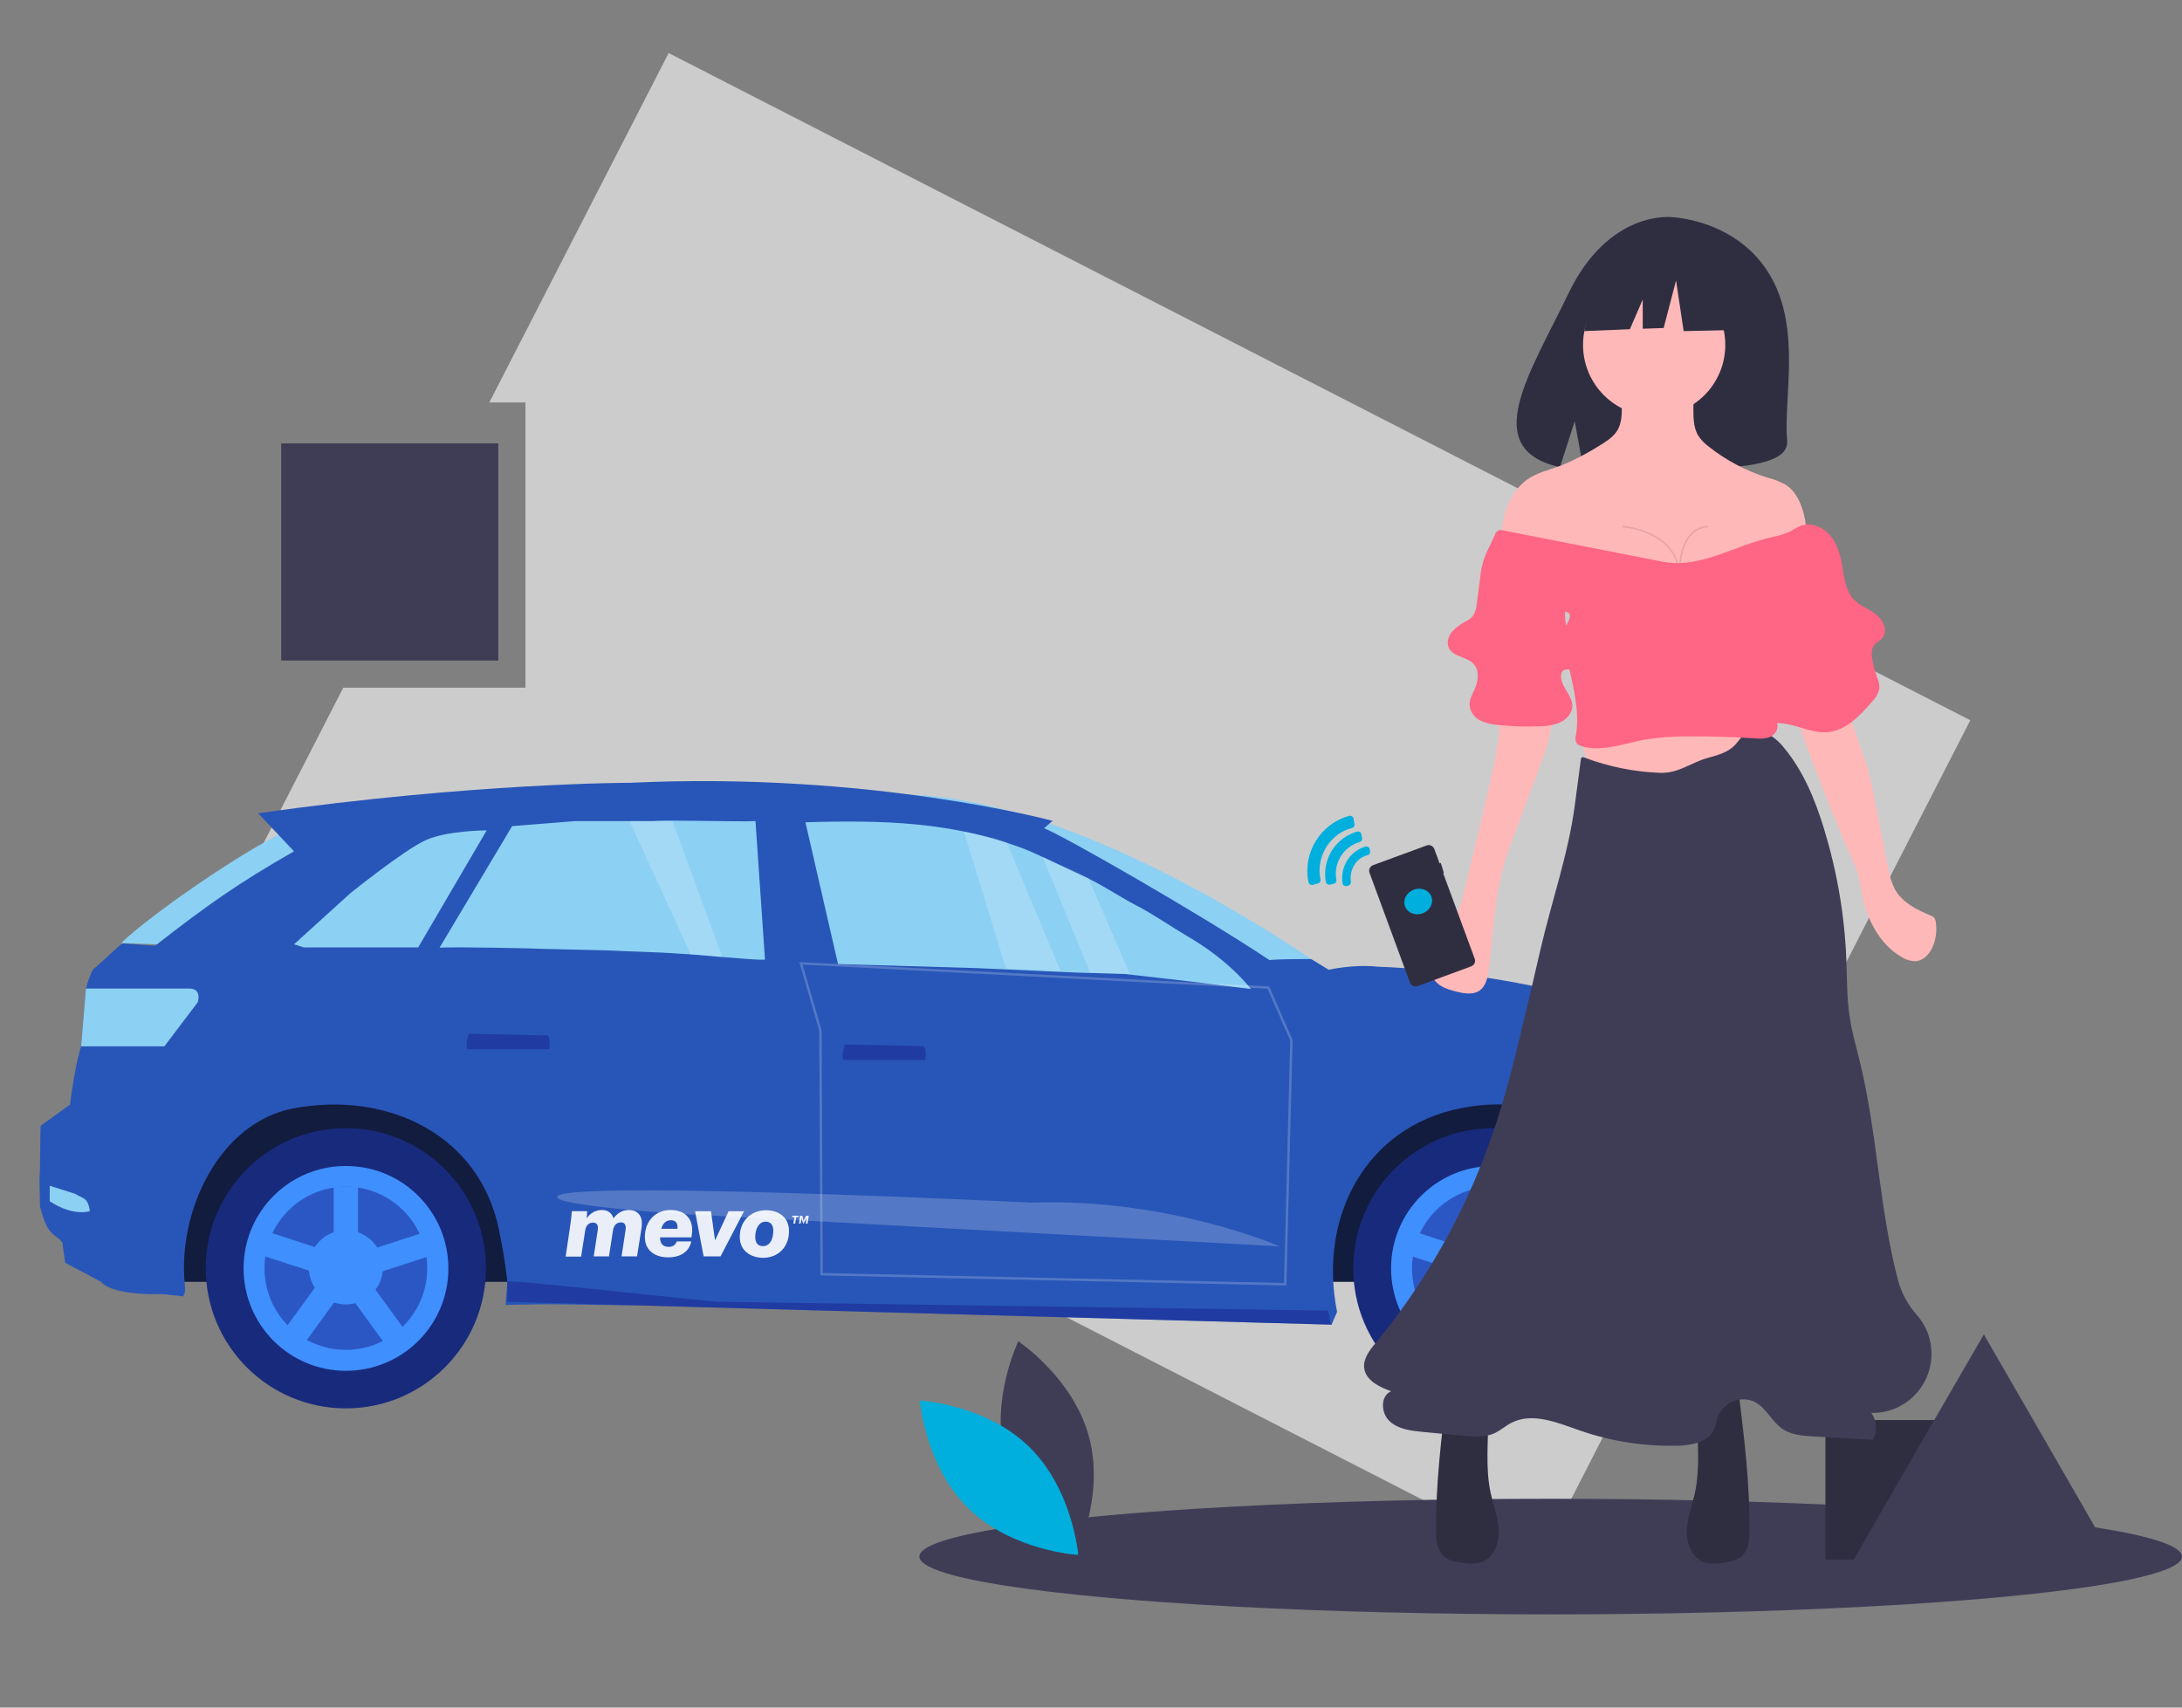 <?xml version="1.0" encoding="utf-8"?>
<!-- Generator: Adobe Illustrator 23.0.3, SVG Export Plug-In . SVG Version: 6.00 Build 0)  -->
<svg version="1.1" id="b171e87a-f415-41eb-8a7d-9ab6f377e87f"
	 xmlns="http://www.w3.org/2000/svg" xmlns:xlink="http://www.w3.org/1999/xlink" x="0px" y="0px" viewBox="0 0 917.3 717.9"
	 style="enable-background:new 0 0 917.3 717.9;" xml:space="preserve">
<rect x="0" y="0" width="917.3" height="717.9" fill="#808080" stroke="none"/>
<style type="text/css">
	.st0{fill:#CCCCCC;}
	.st1{opacity:0.2;fill:#FFFFFF;enable-background:new    ;}
	.st2{fill:#3F8FFE;}
	.st3{opacity:0.1;enable-background:new    ;}
	.st4{fill:#8CD0F3;}
	.st5{fill:#121C3F;}
	.st6{fill:#2856B8;}
	.st7{opacity:0.5;fill:#18218A;enable-background:new    ;}
	.st8{opacity:0.2;fill:none;stroke:#FFFFFF;stroke-miterlimit:10;enable-background:new    ;}
	.st9{fill:#182A7C;}
	.st10{opacity:0.9;}
	.st11{fill:#FFFFFF;}
	.st12{fill:#3F3D56;}
	.st13{fill:#00AFDD;}
	.st14{fill:#2F2E41;}
	.st15{fill:#FFB8B8;}
	.st16{fill:#FF6584;}
</style>
<title>hooked</title>
<polygon class="st0" points="281.1,22.3 205.7,169.2 220.9,169.2 220.9,289.1 144.3,289.1 100.1,375.3 647.4,655.8 828.3,302.8 "/>
<g>
	<path class="st1" d="M208.8,401.5"/>
	<path class="st1" d="M183.4,402.5"/>
	<path class="st2" d="M108.2,516.4"/>
	<path class="st3" d="M395.7,446.9h-0.3C395.4,446.9,406.9,443.8,395.7,446.9z"/>
	<path class="st3" d="M490.8,504.8v1.7C490.7,506,490.7,505.4,490.8,504.8z"/>
	<g>
		<path class="st4" d="M213.3,402.3l-162.4-5.8c12-11.7,51.9-39.3,69.3-47c30.3-13.3,257.9-15.5,257.9-15.5
			c81.1,0,187.8,79.4,187.8,79.4L213.3,402.3z"/>
		<polygon class="st5" points="62.9,441.7 594.4,427.8 716,460.1 735.7,538.9 64.3,538.9 		"/>
		<path class="st6" d="M562.1,551.5l-2.3,5.4l-220.2-6.1l-71.1-2l-38.5-0.5l-17.5,0.3l0.8-9.8c-1.1-8.8-1.6-12.1-3.5-21.6
			c-8-39.9-46.6-58.8-86.6-51.2c-31.2,6-48.7,43.6-45.5,74.2c0.3,2.1,0.2,3.1-0.7,4.8c-0.9-0.1-5.6-0.6-6.4-0.7
			c-2.3-0.4-6.5-0.2-6.5-0.2c-19-0.3-21.6-5.2-21.6-5.2l-15.1-8l-1.2-8.5c-2.8-4-6.1-1.8-9.4-15.3l-0.2-11.7
			c0.4-4.8,0.2-17.3,0.5-22.1l12.3-8.9c2.5-19,4.7-24.4,4.7-24.4l2-24.3c1.4-5.4,3.1-8.3,3.1-8.3c0.2,0.3,11.8-10.8,12.2-10.8
			l13.8,1c22-17.1,34.3-25.9,58.4-39.7l-15.1-16c91-12.9,156.3-12.8,156.3-12.8c101.3-4.8,177.7,16,177.7,16l-3.6,3.1
			c7.4,2.7,66.9,36.8,94.7,55.4c6.4-0.5,17.6-0.4,17.6-0.4l7.4,4.5c0,0,10.3-2.4,20.5-1.3c54.5,1.9,145.4,21.5,172.9,54.3
			c-0.3,0.6,7,11.8,6.6,12.4l6.5,19.1l-0.6,36.4l-3.9,1.3v6.7l4.5,4.9c-19.2,11.5-62,11.8-62,11.8s-8.5,2.6-13.4,3.8
			c4.2-7.1,4.7-3.5,6.3-11.6c0.9-4.8,0.5-4.8,0.5-9.7S696,525,695,520.2c-8-39.9-41-62.3-80.9-54.3
			C574.2,473.8,554.1,511.6,562.1,551.5"/>
		<path class="st4" d="M758.6,473l-13.3,3.3l-25.8-2c-12.9-6.5-19.7-22.4-19.7-22.4c34.8-1,52.2,8.7,52.2,8.7
			C754.3,462.3,758.6,473,758.6,473z"/>
		<path class="st1" d="M285.6,510.3c0,0-54.6-3.5-51.3-7.4c5.8-6.8,199.6,2.7,199.6,2.7C491.4,503.6,538,524,538,524L285.6,510.3z"
			/>
		<path class="st7" d="M355.1,445.7c-2-0.3,0.1-6.6,0.1-6.6l32.9,0.7c1.6,0.3,0.9,5.8,0.9,5.8h-33.9V445.7z"/>
		<path class="st4" d="M429.3,356.4c6.5,2.4,19.2,8.8,25.2,11.5c7.7,3.3,16.1,9.1,22.9,12.6c7.4,3.8,15.6,9.5,21.6,13
			c18.2,10.5,26.9,22.3,26.9,22.3l-24.8-3.1l-28-3.2l-20.4-0.6l-42.3-1.9l-58.1-1.7l-13.7-59.6C371.7,344.7,400,345.6,429.3,356.4z"
			/>
		<path class="st4" d="M317.6,345.2l4,58.2c-1.9,0.6-30.2-2.3-35.2-2.4c-9.8-0.8-26-1.1-30-1.4l-28.4-0.7
			c-3.1-0.2-36.1-0.9-43.2-0.5l30.5-51.1l26.5-2.1h32.8C281,344.6,311.8,345.6,317.6,345.2"/>
		<path class="st4" d="M31.6,501.9c3.5,2.2,5.3,1.4,6.2,7.3c-8.2,2.1-16.9-4.2-16.9-4.2v-6.5L31.6,501.9z"/>
		<path class="st4" d="M36.1,415.6H79c6.3-0.3,4.1,5.8,4.1,5.8l-14,18.5h-35L36.1,415.6z"/>
		<path class="st1" d="M457.6,369.3l17.4,40.2l-16.8-0.7l-19.9-48.6C445.6,364,451.6,365.8,457.6,369.3z"/>
		<path class="st1" d="M423.3,354.3l22.6,54l-23-1.1l-17.7-57.7C411.3,351.2,417.2,351.7,423.3,354.3z"/>
		<path class="st1" d="M274.7,345.2h8l21,57.2c-3.1-0.1-5.9-0.7-9.9-1l-3.4-0.1l-25.7-56C268.8,344.9,271.1,345.4,274.7,345.2z"/>
		<polygon class="st8" points="336.7,405 344.9,433.2 345.4,535.7 540.3,539.9 542.9,437.3 533.2,415.2 		"/>
		<path class="st7" d="M558.2,551c1.2,2.7,0.1,3.4,1.6,5.9l-346.5-9.6v-8.5c4.3-0.8,92.6,9.5,90.4,8.5L558.2,551z"/>
		<g>
			<circle class="st9" cx="145.4" cy="533.2" r="58.9"/>
			<path class="st2" d="M103.3,524.4c4.2-20,21.8-34.3,42.2-34.2c23.8,0,43,19.3,43,43.1s-19.3,43-43.1,43s-43-19.3-43-43.1
				C102.4,530.2,102.7,527.3,103.3,524.4z"/>
			<ellipse class="st7" cx="145.4" cy="533.2" rx="34.2" ry="34.3"/>
			<g>
				<rect x="140.3" y="498.9" class="st2" width="10.2" height="36.8"/>
				
					<rect x="144.4" y="523.4" transform="matrix(0.951 -0.309 0.309 0.951 -155.338 76.177)" class="st2" width="36.8" height="10.2"/>
				
					<rect x="150.1" y="529" transform="matrix(0.809 -0.588 0.588 0.809 -292.107 195.799)" class="st2" width="10.2" height="36.8"/>
				
					<rect x="115.9" y="542.2" transform="matrix(0.588 -0.809 0.809 0.588 -387.453 334.239)" class="st2" width="36.8" height="10.2"/>
				
					<rect x="123.2" y="509.9" transform="matrix(0.309 -0.951 0.951 0.309 -413.819 487.07)" class="st2" width="10.2" height="36.8"/>
				<circle class="st2" cx="145.4" cy="532.8" r="15.6"/>
			</g>
		</g>
		<g>
			<circle class="st9" cx="627.8" cy="533.2" r="58.9"/>
			<path class="st2" d="M585.7,524.4c4.2-20,21.8-34.3,42.2-34.2c23.8,0,43,19.3,43,43.1s-19.3,43-43.1,43s-43-19.3-43-43.1
				C584.8,530.2,585.1,527.3,585.7,524.4z"/>
			<ellipse class="st7" cx="627.8" cy="533.2" rx="34.2" ry="34.3"/>
			<g>
				<rect x="622.7" y="498.9" class="st2" width="10.2" height="36.8"/>
				
					<rect x="626.8" y="523.4" transform="matrix(0.951 -0.309 0.309 0.951 -131.727 225.237)" class="st2" width="36.8" height="10.2"/>
				
					<rect x="632.5" y="529" transform="matrix(0.809 -0.588 0.588 0.809 -199.969 479.351)" class="st2" width="10.2" height="36.8"/>
				
					<rect x="598.3" y="542.3" transform="matrix(0.588 -0.809 0.809 0.588 -188.63 724.588)" class="st2" width="36.8" height="10.2"/>
				
					<rect x="605.6" y="509.9" transform="matrix(0.309 -0.951 0.951 0.309 -80.481 945.889)" class="st2" width="10.2" height="36.8"/>
				<circle class="st2" cx="627.8" cy="532.8" r="15.6"/>
			</g>
		</g>
		<path class="st7" d="M197,441.2c-2-0.3,0.1-6.6,0.1-6.6l32.9,0.7c1.6,0.3,0.9,5.8,0.9,5.8H197V441.2z"/>
		<path class="st1" d="M750.2,513.9c-0.3,0.6,0.2,15-0.2,15.5l10.6,0.4v6.7l-38.2,1.8l9.9-25.2L750.2,513.9"/>
		<path class="st4" d="M204.6,349.1c0,0-16.5,0-25.6,4.1s-31.7,22.3-31.7,22.3L123.6,397l4.1,1.3h48.1L204.6,349.1z"/>
	</g>
	<g class="st10">
		<path class="st11" d="M239.7,515.4c0.4-2.7,0.6-4.5,0.7-6.2h6.4c0,0.9,0,2-0.2,3.1c1.3-2,3.5-3.6,6.4-3.6c2.5,0,4.2,1.2,4.9,3.5
			c1.9-2.5,4-3.5,6.5-3.5c3.6,0,6.1,2.4,5.3,7.6l-1.9,11.9h-6.5l1.7-11.1c0.3-2.1-0.4-3.2-2-3.2c-1.7,0-3,1.2-3.3,3.4l-1.7,10.9
			h-6.4l1.7-11.1c0.3-2.1-0.4-3.1-2-3.1c-1.8,0-3,1.2-3.3,3.4l-1.7,10.9h-6.5L239.7,515.4z"/>
		<path class="st11" d="M281.1,524.2c1.9,0,2.9-0.9,3.4-2.3h6.1c-0.9,4.4-4.6,6.7-9.7,6.7c-5.5,0-9.8-2.8-9.8-8.6
			c0-6.8,4.6-11.3,10.8-11.3c6.2,0,10,3.9,8.9,10.6l-0.1,0.9h-13.2v0.1C277.5,522.6,278.5,524.2,281.1,524.2z M278,516.6h6.8
			c0.2-2.1-0.5-3.6-2.8-3.6C280.3,513,278.7,514,278,516.6z"/>
		<path class="st11" d="M292.2,509.2h6.7l1.7,12.3l5.7-12.3h6.5l-9.9,19h-7.1L292.2,509.2z"/>
		<path class="st11" d="M311,520c0-6.5,4.5-11.2,11-11.2c5.2,0,9.7,2.8,9.7,8.8c0,6.6-4.5,11.2-11,11.2
			C315.5,528.7,311,525.8,311,520z M325.1,517.3c0-2.1-1-3.7-3.2-3.7c-2.8,0-4.4,2.8-4.4,6.5c0,2,0.8,3.8,3.3,3.8
			C323.7,523.8,325.1,521,325.1,517.3z"/>
		<path class="st11" d="M334,511.7h-1l0.1-0.6h2.7l-0.1,0.6h-1l-0.4,2.7h-0.8L334,511.7z M336.3,511.1h1l0.5,2.1l1.1-2.1h1.1
			l-0.5,3.3h-0.8l0.4-2.3l-1.3,2.3h-0.2l-0.6-2.3l-0.4,2.3h-0.7L336.3,511.1z"/>
	</g>
</g>
<rect x="118.2" y="186.4" class="st12" width="91.3" height="91.3"/>
<ellipse class="st12" cx="651.9" cy="654.4" rx="265.4" ry="24.3"/>
<path class="st12" d="M422.7,613.5c6.7,24.8,29.7,40.1,29.7,40.1s12.1-24.8,5.4-49.6s-29.7-40.1-29.7-40.1S416,588.7,422.7,613.5z"
	/>
<path class="st13" d="M432.6,608.2c18.4,17.9,20.7,45.5,20.7,45.5s-27.6-1.5-46-19.4s-20.6-45.5-20.6-45.5S414.2,590.3,432.6,608.2z
	"/>
<rect x="767.4" y="597" class="st14" width="52.6" height="58.7"/>
<polygon class="st12" points="834,561 861.3,608.3 888.6,655.7 834,655.7 779.3,655.7 806.6,608.3 "/>
<g>
	<path class="st14" d="M744.1,115.7C730.3,92.3,703,91.3,703,91.3s-26.6-3.4-43.7,32.2c-15.9,33.2-37.9,65.2-3.5,72.9l6.2-19.3
		l3.8,20.8c4.9,0.4,9.8,0.4,14.7,0.3c36.8-1.2,71.9,0.3,70.8-12.9C749.7,167.6,757.4,138.2,744.1,115.7z"/>
	<path class="st14" d="M712.5,627.8c-1.2,5.3-3.3,10.5-3.4,16c-0.1,5.5,2.5,11.5,7.7,13.1c2.5,0.6,5.1,0.6,7.6,0.1
		c2.8-0.4,5.7-0.8,7.8-2.7c2.9-2.6,3.3-7,3.3-10.9c0.1-19.5-2.2-38.8-4.6-58.2c0-0.3-12.7-0.6-13.9,0c-3.7,1.7-3.4,5.8-3.4,9.4
		C713.4,605.7,714.9,616.9,712.5,627.8z"/>
	<path class="st14" d="M626.7,627.8c1.2,5.3,3.3,10.5,3.4,16c0.1,5.5-2.5,11.5-7.7,13.1c-2.5,0.6-5.1,0.6-7.6,0.1
		c-2.8-0.4-5.7-0.8-7.8-2.7c-2.9-2.6-3.3-7-3.3-10.9c-0.1-19.5,2.2-38.8,4.6-58.2c0-0.3,12.7-0.6,13.9,0c3.7,1.7,3.4,5.8,3.4,9.4
		C625.8,605.7,624.3,616.9,626.7,627.8z"/>
	<path class="st15" d="M669,328.7c6.1,2.9,13.2,3.3,20,3.2c15.1-0.2,30.1-2.3,44.6-6.4c2.8-0.7,5.5-1.7,7.9-3.2
		c0.6-0.3,1.1-0.9,1.4-1.5c0.1-0.5,0.1-1.1,0-1.6l-2.4-15.7c0.1-1-0.7-1.9-1.7-2c-0.2,0-0.4,0-0.6,0.1c-12.8,0.1-25.6,0.8-38.3,2.2
		c-6.5,0.7-12.9,1.6-19.3,2.7c-3.4,0.6-13.3,0.7-15,4.3c-1,2.2,1,6,1.6,8.1C667.5,320.1,668.3,328.4,669,328.7z"/>
	<path class="st12" d="M697.7,324.9c-10.8-0.4-21.5-2.6-31.6-6.4c-0.4-0.2-1-0.3-1.3,0.1c-0.1,0.2-0.2,0.4-0.2,0.6l-2.6,19.6
		c-2.7,20.3-9.8,40.4-14.4,60.4c-2.8,12.3-5.7,24.5-8.7,36.8c-3,12.5-6.2,24.9-10.2,37.1c-11,33.3-28,64.3-50.3,91.4
		c-2.6,3.1-5.4,6.7-4.9,10.7c0.7,5.2,6.4,7.9,11.3,9.7c-4.6,2-4.3,9.2-0.6,12.6c3.6,3.4,9,4,14,4.5l17,1.6c4.4,0.4,8.9,0.8,12.9-1
		c2.6-1.1,4.7-3.1,7.2-4.4c8.9-4.6,19.4-0.1,28.9,3.2c13.2,4.6,27,6.7,40.9,6.4c5.8-0.1,12.6-1.4,15.3-6.5c1-2,1.2-4.3,2.1-6.4
		c2.7-5.8,9.6-8.2,15.3-5.5c0,0,0.1,0,0.1,0.1c4.8,2.6,7.1,8.4,11.7,11.4c3.7,2.4,8.3,2.7,12.7,3l25,1.4c2-3.6,1.8-7.9-0.6-11.3
		c13.7,0.3,25-10.6,25.3-24.4c0.1-6.2-2.1-12.3-6.3-16.9c-3.5-4-6.1-8.7-7.6-13.8c-8.1-30.4-8.8-62.4-16.3-92.9
		c-1.5-6.1-3.3-12.2-4.2-18.4c-1.2-7.9-1.1-15.9-1.4-23.9c-0.7-18.8-3.9-37.3-9.4-55.3c-3.7-12.1-8.6-24.1-16.7-33.9
		c-2-2.6-4.6-4.8-7.5-6.3c-3-1.3-6.8-1.3-9.4,0.7c-1.5,1.2-2.5,2.9-3.8,4.3c-2.8,3-7,4.2-11,5.3C710.5,320.6,706,325.2,697.7,324.9z
		"/>
	<path class="st15" d="M628.1,321.2c-0.5,2.6-1.1,5.2-1.7,7.7c-3.5,15.4-7.2,30.7-10.9,46c-0.7,3.1-1.6,6.2-2.9,9.1
		c-2.4,4.8-6.3,8.7-9,13.3c-2.7,4.7-3.8,11-0.3,15.1c2.2,2.6,5.7,3.7,9,4.5c3.2,0.8,6.7,1.4,9.5-0.3c2.9-1.9,3.7-5.8,4.1-9.2
		c1.8-14.6,2.3-29.5,6.3-43.7c1.3-4.7,3.1-9.3,4.8-13.9l10.2-27.2c2.6-6.8,5.1-13.8,5.2-21c0.2-1.4-0.3-2.8-1.2-3.9
		c-0.5-0.4-1.2-0.8-1.8-0.9c-4.3-1.4-15.4-2.5-18.3,2.2c-1.4,2.3-0.7,7.7-1,10.5C629.5,313.3,628.9,317.3,628.1,321.2z"/>
	<path class="st15" d="M756.2,304.6c6.8,19.2,14.3,38.1,22.5,56.8c1,2.2,1.9,4.5,2.6,6.8c0.5,2.1,0.8,4.2,1.2,6.4
		c1.9,11.1,7.3,22.2,17,27.8c1.7,1.1,3.7,1.7,5.7,1.7c4-0.2,6.9-4.1,8-8c0.8-2.7,1-5.5,0.6-8.3c0-0.7-0.3-1.4-0.7-2
		c-0.5-0.5-1.1-0.8-1.7-1c-5.9-2.4-12-5.6-15-11.3c-1.3-2.8-2.2-5.8-2.7-8.9l-5.8-29.5c-0.7-3.5-1.4-7-2.3-10.5
		c-0.8-2.8-1.7-5.6-2.7-8.3l-6.3-18.4l-4.7-13.5c-0.1-1.1-1.1-1.9-2.2-1.8c-0.1,0-0.1,0-0.2,0l-13,0
		C747.8,282.6,754.6,300.1,756.2,304.6z"/>
	<circle class="st15" cx="695.4" cy="145" r="29.9"/>
	<path class="st15" d="M679.7,181.3c-1.7,2.6-4.5,4.3-7.2,6c-5.1,3.2-10.4,6-15.9,8.3c-5,1.9-10.4,3-14.7,6.1
		c-4.6,3.3-7.5,8.4-9.1,13.8s-2,11-2.4,16.6c-0.2,1.2-0.1,2.3,0.3,3.4c0.7,1.7,2.4,2.6,4,3.4c8.3,3.7,17.7,4.2,26.8,4.6
		c18.2,0.7,36.5,0.8,54.7,0.9c7.1,0.5,14.2-0.7,20.8-3.5l12.5-4.5c1.8-0.5,3.4-1.3,5-2.3c5.3-3.8,5.5-11.7,3.8-18
		c-1.2-4.8-3.5-9.7-7.6-12.3c-2.4-1.3-5-2.4-7.7-3c-8.9-2.8-17.3-7.2-24.6-13c-1.8-1.3-3.3-2.9-4.5-4.7c-2.2-3.7-2-8.3-2-12.7
		c0.2-1.4-0.2-2.8-1.1-3.8c-0.9-0.6-1.9-1-3-1c-7.1-0.7-14.4-1.2-21.4,0.5c-4.3,1.1-4.8,1.3-4.6,5.6
		C681.8,174.9,681.6,178.4,679.7,181.3z"/>
	<polygon class="st14" points="738,113.4 711,99.3 673.7,105.1 666,139.2 685.2,138.4 690.6,125.9 690.6,138.2 699.4,137.9 
		704.6,117.9 707.8,139.2 739.3,138.5 	"/>
	<path class="st3" d="M705.7,241.4c-1.2-18.1-23.4-19.7-23.6-19.7l0-0.7c0.2,0,20,1.4,23.7,16.8c0.5-5.7,2.7-16.3,12.3-16.8l0,0.7
		c-12.4,0.7-11.8,19.5-11.8,19.7L705.7,241.4z"/>
	<path class="st16" d="M699.2,236.2L631.9,223c-1.3-0.5-2.8,0.1-3.3,1.4c-0.1,0.1-0.1,0.3-0.1,0.4l-2.4,5.1
		c-2.1,3.9-3.4,8.2-3.8,12.7l-1.5,11.3c-0.1,1.9-0.7,3.7-1.8,5.3c-0.7,0.8-1.6,1.4-2.5,1.9c-2.3,1.1-4.3,2.6-6.1,4.5
		c-1.6,1.9-2.4,4.8-1.2,7c1.9,3.6,7.4,3.5,10.2,6.4c2.6,2.7,2.1,7.2,0.6,10.6c-1,2.2-2.3,4.4-2.2,6.9c0.3,2.8,2,5.2,4.5,6.4
		c2.5,1.2,5.2,1.8,7.9,1.9c5.8,0.6,11.6,0.8,17.4,0.5c2.9,0,5.8-0.5,8.5-1.7c2.6-1.3,4.8-3.8,4.9-6.7c0.1-4.8-5.4-8.6-4.7-13.3
		c0-0.5,0.2-0.9,0.5-1.3c0.9-1.2,2.8-0.7,4.2-1.1c2.3-0.6,3.2-3.5,2.7-5.8c-0.5-2.3-2-4.2-3.1-6.3c-2-3.7-2.9-7.9-2.6-12
		c5.2,1.3-1.5,6-0.8,11.3c1.8,13,7.6,27.8,5.3,40.7c-0.4,1.2-0.2,2.4,0.4,3.5c0.5,0.5,1.1,0.8,1.7,1c8.6,2.7,17.7-0.9,26.5-2.6
		c6.2-1,12.4-1.5,18.7-1.4c9.2-0.1,18.4,0.2,27.6,0.8c2.3,0.2,4.8,0.3,6.9-0.7s3.6-3.6,2.7-5.7c7.2-0.1,14.1,4.4,21.3,3.8
		c7.8-0.7,13.7-7,18.8-12.9c1.4-1.4,2.4-3.1,2.9-5c0.4-2.2-0.6-4.3-1.3-6.4c-0.8-2.3-1.4-4.7-1.7-7.2c-0.3-1.5-0.1-3.1,0.5-4.5
		c0.9-1.6,2.9-2.3,4-3.8c2.2-3,0.2-7.4-2.8-9.7s-6.7-3.5-9.3-6.2c-3.6-3.8-4.1-9.4-5-14.6c-0.8-4.5-2.1-9.2-5.2-12.6
		c-3-3.5-8.1-5.5-12.4-3.8c-1.3,0.6-2.6,1.3-3.8,2.1c-2.5,1.2-5.2,2.1-8,2.6C729.7,229.1,714.7,239.2,699.2,236.2z"/>
</g>
<g>
	<path class="st14" d="M606.7,367.1l0.3-0.1l-1.3-4.2l-0.5,0.2L603,357c-0.5-1.4-2-2.1-3.4-1.5l-22.3,8.2c-1.4,0.5-2.1,2-1.5,3.4
		l0,0l16.9,45.9c0.5,1.4,2,2.1,3.4,1.5l22.3-8.2c1.4-0.5,2.1-2,1.5-3.4l0,0L606.7,367.1z"/>
	
		<ellipse transform="matrix(0.939 -0.345 0.345 0.939 -94.088 229.02)" class="st13" cx="596" cy="378.7" rx="5.9" ry="5.3"/>
	<g>
		<path class="st13" d="M557.9,355.6c-2.8,4.2-3.8,9.2-2.8,14.1c0.2,0.8-0.3,1.5-1,1.7l-2.2,0.6c-0.7,0.2-1.6-0.2-1.8-1l0-0.1
			c-2.6-12.3,5-24.6,17.1-27.9c0.7-0.2,1.6,0.2,1.8,1.1l0,0.1l0.4,2.2c0.2,0.8-0.3,1.5-1,1.7C564.1,349.1,560.4,351.9,557.9,355.6z"
			/>
		<path class="st13" d="M560.2,357.1c2.5-3.6,6.1-6.3,10.3-7.5c0.7-0.2,1.6,0.2,1.8,1c0,0.1,0,0.1,0,0.1l0.3,1.6
			c0.2,0.8-0.3,1.5-1,1.7c-6.9,2-11.1,8.9-9.8,15.9c0.2,0.8-0.3,1.5-1,1.6l-1.6,0.4c-0.7,0.2-1.6-0.2-1.8-1c0-0.1,0-0.1,0-0.1
			C556.5,366.3,557.5,361.2,560.2,357.1z"/>
		<path class="st13" d="M569.5,363.4c-1.4,2.2-2,4.7-1.6,7.3c0.1,0.7-0.4,1.4-1,1.6l-0.7,0.2c-0.7,0.2-1.6-0.2-1.8-1
			c0-0.1,0-0.1,0-0.1c-1.1-6.9,3-13.5,9.6-15.5c0.7-0.2,1.6,0.2,1.8,1c0,0.1,0,0.1,0,0.1l0.2,0.8c0.1,0.7-0.3,1.5-1,1.7
			C572.6,360.1,570.7,361.5,569.5,363.4z"/>
	</g>
</g>
</svg>
